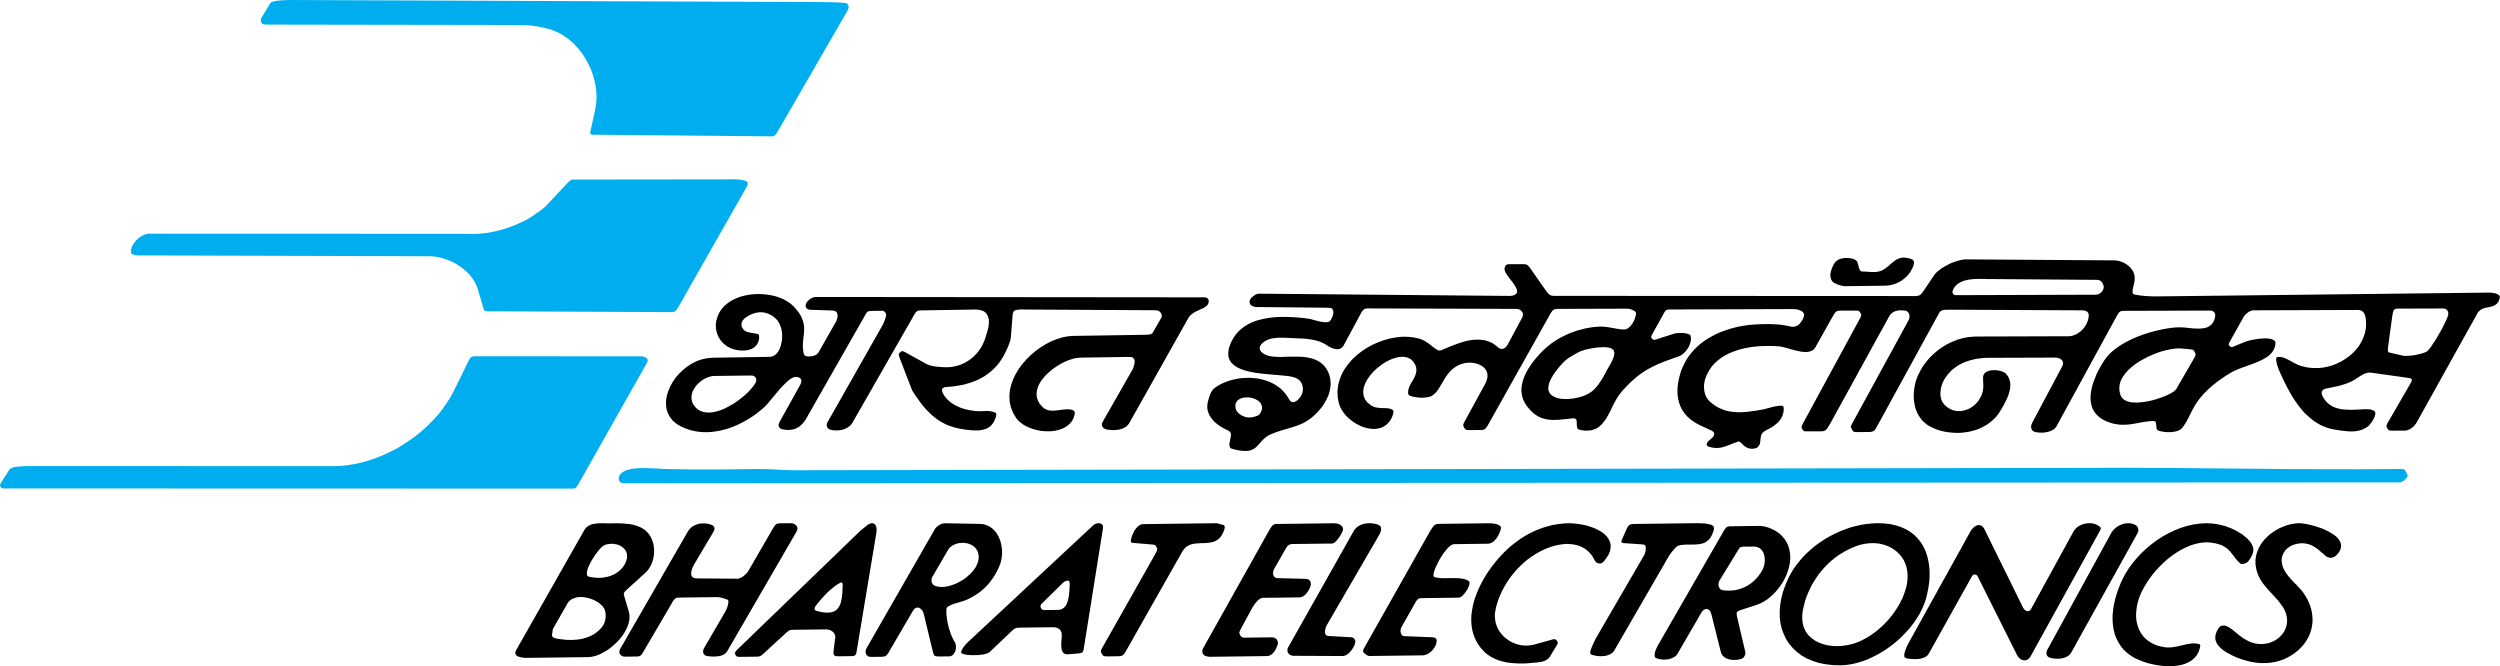 <svg xmlns="http://www.w3.org/2000/svg" xmlns:v="https://vecta.io/nano" viewBox="0 0 300 79.953" width="1500" height="399.76"><path d="M275.159 62.855l-.437.093-.437.131-.426.169-.399.18-.399.229-.371.243-.36.268-.322.306-.311.317-.27.341-.232.366-.197.38-.158.401-.109.404-.071.426-.005.44.044.451.093.451.156.475.104.235.115.227.128.224.142.224.15.21.156.199.164.199.177.197.167.199.177.199.177.186.177.197.177.186.18.199.177.199.164.197.156.213.15.21.156.21.128.227.153.311.115.311.068.311.041.3.003.303-.033.287-.06.276-.096.279-.123.265-.147.24-.172.227-.21.216-.21.191-.248.177-.262.156-.276.128-.298.104-.3.079-.325.041-.328.03-.325-.022-.314-.033-.289-.074-.289-.085-.265-.109-.251-.134-.24-.134-.24-.147-.216-.161-.216-.161-.202-.161-.202-.161-.191-.158-.175-.15-.191-.134-.164-.123-.177-.098-.164-.087-.164-.06-.164-.035-.339.016-.259.167-.175.254-.134.251-.096.24-.06.224-.025.216.003.213.041.199.066.199.09.186.115.175.139.161.153.161.177.161.188.147.205.137.213.137.229.123.227.12.238.123.24.112.366.158.377.131.377.123.38.106.39.096.374.071.39.057.39.035.374.005.39-.003.374-.03.388-.055.377-.068.363-.106.374-.115.36-.142.35-.18.35-.194.336-.216.333-.257.35-.303.309-.319.284-.328.235-.355.208-.352.183-.366.134-.38.109-.377.071-.388.044-.39.008-.401-.03-.388-.055-.401-.093-.388-.117-.399-.156-.388-.18-.385-.216-.374-.243-.374-.281-.36-.139-.147-.139-.161-.153-.161-.153-.161-.167-.161-.164-.175-.164-.172-.153-.175-.167-.186-.153-.172-.139-.188-.139-.197-.115-.188-.117-.199-.09-.21-.076-.202-.055-.224-.038-.213-.016-.224.008-.227.038-.213.06-.202.085-.202.098-.175.123-.167.123-.15.15-.139.161-.117.172-.115.188-.101.186-.079.202-.066.199-.052.213-.041.199-.025.213-.016.213.011.202.022.199.035.202.046.328.123.303.158.303.197.279.21.265.235.268.221.265.235.115.101.126.06.115.049.126.035.112.011h.126l.112-.027.112-.038.112-.041.101-.063.098-.076.101-.09.085-.087.087-.101.074-.101.074-.115.06-.126.063-.115.085-.289-.005-.276-.052-.273-.128-.251-.18-.248-.227-.235-.279-.221-.317-.197-.341-.197-.352-.172-.377-.172-.39-.131-.404-.134-.39-.109-.377-.096-.352-.071-.339-.057-.314-.033-.276-.011-.227.016-.437.055zm-18.132 8.097l.27-.492.306-.516.344-.508.371-.505.421-.494.434-.47.47-.467.497-.434.522-.396.532-.369.549-.333.573-.284.573-.243.573-.172.59-.131.587-.057.59.019.59.093.579.156.303.12.251.147.229.147.188.161.177.175.153.172.139.186.153.199.153.199.156.21.175.199.205.21.216.186.213.035.325-.093.199-.101.186-.177.172-.24.161-.254.123-.265.082-.265.049-.213-.003-.175-.027-.188-.052-.175-.076-.161-.09-.175-.104-.161-.126-.164-.139-.147-.153-.15-.153-.134-.177-.137-.164-.137-.177-.123-.188-.109-.177-.112-.177-.109-.177-.087-.164-.085-.15-.074-.153-.074-.743-.279-.754-.191-.765-.117-.767-.041-.776.049-.776.109-.765.172-.748.235-.748.298-.724.347-.71.396-.683.437-.647.483-.62.522-.584.546-.543.584-.508.606-.453.62-.407.644-.344.655-.208.442-.183.453-.18.467-.158.492-.145.489-.12.505-.093.502-.068.502-.044.5-.008.502.033.502.055.489.106.486.131.461.194.451.232.434.268.412.33.396.38.36.445.33.328.21.366.197.415.169.442.172.464.156.502.12.505.106.527.082.513.055.527.019.502-.019.5-.044.475-.093.451-.131.41-.18.388-.229.322-.281.284-.328.221-.393.156-.453.049-.262-.003-.15-.101-.087-.188-.046-.213-.035-.216-.011-.213.003-.224.027-.224.027-.227.041-.224.052-.227.055-.224.052-.227.052-.238.055-.224.041-.224.038-.227.03-.227.014-.224.003-.227-.008-.489-.082-.453-.106-.415-.158-.38-.186-.341-.208-.303-.235-.279-.273-.229-.298-.205-.311-.167-.336-.131-.363-.104-.36-.068-.388-.03-.401.008-.412.033-.415.057-.415.096-.426.12-.429.158-.429.218-.505zm-13.293 2.125l-.123.164-.15.09-.15.016-.164-.049-.153-.087-.126-.137-.101-.161-4.629-9.396-.079-.137-.076-.112-.087-.098-.101-.063-.101-.049-.101-.035-.101-.011h-.101l-.098.027-.112.027-.101.049-.098.066-.101.063-.085.09-.087.087-.087.101-.074.104-.074.112-7.373 13.293-.232.453-.218.505-.134.475-.008.227.027.15.087.087.177.074.262.046.15.011.153.022.175.011.175-.003.177.011.186-.014.188-.016.188-.027.175-.052.175-.052.161-.066.15-.076.126-.101.123-.128.087-.126 5.199-9.317.137-.15.188-.041.188.049.139.147 4.705 9.407.063.112.076.115.076.098.076.098.09.074.101.063.087.06.101.038.101.035.101.011h.098l.101-.014.098-.027.101-.038.101-.066.085-.074.087-.09.087-.115.074-.126 8.255-14.945.098-.188.035-.15-.038-.112-.128-.126-.216-.134-.137-.074-.139-.063-.153-.046-.164-.035-.161-.025-.164-.011-.164.003-.161.016-.177.025-.161.027-.161.052-.15.052-.164.066-.137.076-.15.09-.123.09-.123.115-.101.101-.098.126-.087.126-5.112 9.328zm1.977 4.836l-.087.175-.046.177-.011.164.025.137.079.137.101.112.153.085.188.06.137.025.139.025.137.022.153.011.15-.003.161.011.15-.014.164-.014.15-.027.15-.027.15-.052.137-.052.137-.063.126-.076.112-.09.112-.09.085-.115.087-.126 7.96-14.325.098-.254-.016-.248-.09-.251-.164-.172-.153-.087-.15-.074-.164-.046-.164-.035-.175-.025-.164.003-.175.003-.177.027-.175.038-.161.052-.175.066-.164.066-.147.09-.15.087-.137.115-.137.104-.123.126-.112.128-.098.126-.087.139-7.638 13.959zm-58.82-.603l.049-.202-.104-.224-.191-.161-.213-.022-2.31.642-.388.079-.377.044-.374.005-.363-.035-.366-.071-.352-.106-.341-.134-.328-.158-.303-.199-.292-.221-.265-.235-.229-.273-.216-.287-.18-.311-.142-.322-.117-.35-.066-.363-.041-.363.005-.388.06-.39.104-.502.145-.492.172-.492.205-.478.221-.481.246-.453.27-.453.295-.442.319-.431.336-.404.358-.407.371-.369.382-.355.41-.344.423-.306.437-.292.448-.27.461-.243.461-.208.472-.18.314-.104.311-.079.325-.079.311-.055.314-.041.314-.03.311-.003.303.022.3.033.289.06.289.071.276.098.279.134.251.147.24.172.229.21.216.224.205.259.177.3.167.311.177.21.279.098.3-.016.238-.167.369-.47.27-.442.169-.426.071-.39-.003-.377-.093-.35-.156-.311-.216-.298-.265-.273-.33-.248-.366-.221-.39-.194-.429-.169-.442-.147-.451-.12-.464-.082-.453-.068-.451-.044-.429-.022-.401.005-.576.057-.576.071-.563.106-.535.145-.538.156-.524.194-.511.208-.5.246-.486.268-.472.281-.461.319-.445.333-.434.341-.423.371-.396.393-.396.404-.371.418-.371.445-.344.442-.333.467-.284.418-.27.442-.257.467-.246.467-.232.492-.194.492-.194.505-.158.513-.12.516-.093.527-.068.516-.019.513.019.513.057.516.104.486.158.5.205.475.257.459.319.448.382.423.227.221.243.186.265.186.265.158.279.134.276.123.289.109.303.085.3.071.314.071.314.046.314.033.314.022.314.022.325.008.314-.003.314-.003.311-.019.3-.027.303-.03.199-.014.213-.016.227-.027.238-.041.238-.038.224-.068.21-.09.188-.115.161-.126.137-.177.92-1.516zm9.484-14.437l-.314.003-.238.027-.175.041-.137.063-.112.104-.087.137-.096.191-.502 1.122-.109.265-.035.175.038.101.139.06.227.022 2.032.139.303.046.139.109.052.265-.033.412-.131.404-5.846 10.063-.292.606-.268.628-.109.366.014.213.167.137.352.096.137.025.153.022.137.025.15-.003.164.011.15-.003.15-.014.15-.014.15-.027.139-.027.147-.052.139-.052.123-.066.126-.076.112-.087.112-.104.085-.112.087-.139 6.518-11.275.358-.494.396-.456.248-.216.3-.104.262-.041.262-.016.251-.016.251-.003.248-.003.24-.003.238-.003.238-.016.227-.014.21-.027.213-.055.202-.052.186-.09.186-.115.175-.139.161-.167.147-.202.137-.24.12-.276.109-.328.035-.251-.052-.199-.139-.126-.279-.109-.579-.117-.639-.03-.603-.005-7.018.087zm-23.67-.014l-.164.016-.15.014-.123.052-.112.063-.126.115-.112.153-.134.202-.161.251-.183.317-7.744 13.722-.096.202-.038.15.027.126.115.137.202.161.177.109.188.074 6.42-.079.15-.003.15-.038.147-.052.15-.063.15-.079.137-.101.126-.101.123-.115.123-.128.098-.139.101-.139.071-.137.074-.139.049-.153.035-.137.022-.303-.066-.186-.177-.112-.289-.046-3.397-.134-.177-.06-.126-.147-.079-.213-.027-.213.022-.213.06-.177 1.597-2.815.183-.328.161-.202.15-.128.161-.052.213-.014 4.413-.055.175-.038.186-.104.175-.153.172-.191.161-.213.147-.229.123-.213.085-.202.06-.164.049-.238-.016-.15-.126-.126-.227-.123-.24-.085-.251-.046-.289-.046-.3-.022-.325-.008-.328.003-.339.005-.339.003-.311.005-.314-.008-.303-.035-.262-.035-.24-.057-.112-.101-.016-.186.06-.303.035-.139.06-.15.06-.175.087-.191.098-.202.109-.213.109-.227.123-.227.137-.229.147-.227.134-.216.161-.213.147-.191.161-.188.147-.167.161-.139.15-.115.15-.09.15-.052.137-.014 4.011-.049.175-.027.15-.041.164-.076.134-.087.139-.115.123-.128.123-.139.098-.15.098-.153.085-.164.074-.164.074-.153.049-.161.046-.139.049-.24-.066-.147-.188-.15-.352-.134-.415-.068-.39-.022-6.016.074zm-18.11 14.792l-.085.177-.025.175.014.161.052.15.079.126.126.112.139.074.164.06.188.011 5.816.027.188-.014.175-.052.175-.09.161-.104.15-.126.134-.153.126-.153.109-.164.112-.164.085-.164.074-.164.096-.341-.041-.238-.177-.235-.188-.085-2.81-.156-.188-.033-.139-.101-.076-.137-.041-.161.011-.188.035-.188.046-.188.074-.177.074-.15 6.311-10.871.087-.191.071-.199.035-.216-.016-.213-.076-.161-.164-.137-.15-.06-.153-.049-.164-.046-.164-.025-.161-.022-.177-.025-.175.003-.175.003-.177.014-.161.027-.175.041-.164.052-.161.052-.15.076-.15.076-.137.09-.123.115-.112.115-.112.126-.085.139-7.854 13.938zm-1.349-14.781l-.161.014-.139.027-.123.052-.112.087-.126.142-.134.202-.161.265-.183.328-7.682 13.708-.085.164-.049.153-.011.137.003.126.027.115.063.098.063.085.101.076.101.06.128.049.137.022.15.025.164.011 6.819-.085.202-.027.175-.063.161-.104.147-.126.137-.153.123-.164.098-.177.098-.188.074-.177.06-.164.035-.175-.003-.177-.052-.147-.076-.139-.115-.123-.139-.074-.164-.06-.188-.011-3.209.038-.262-.019-.164-.074-.128-.164-.038-.074-.09-.186.035-.216.158-.339 1.226-2.261.098-.188.134-.216.161-.238.186-.243.186-.213.21-.177.21-.128.227-.041 4.413-.055.199-.027.199-.09.175-.128.172-.15.15-.191.134-.188.112-.205.098-.188.06-.188.046-.188-.014-.199-.052-.188-.117-.15-.175-.098-.213-.046-3.413-.085-.188-.022-.137-.074-.101-.087-.076-.123-.041-.139-.014-.15.011-.147.035-.167.06-.15.074-.139 1.289-2.247.147-.251.137-.177.137-.115.161-.066.199-.038.265-.005 4.626-.055.186-.079.21-.177.224-.265.221-.292.186-.303.134-.265.074-.188.022-.188-.038-.164-.079-.147-.126-.112-.139-.098-.177-.074-.175-.049-.188-.022-.177-.011-6.819.085zm-16.046.025l-.175.014-.175.066-.161.09-.15.115-.137.139-.123.153-.123.175-.098.177-.085.177-.087.175-.06.164-.049.153-.071.287-.011.188.041.101.101.06.188.025 2.321.197.262.06.167.224.025.038.068.21-.049.24-.208.401-6.357 11.237-.134.265-.011.188.076.186.066.112.126.164.153.071.251.025 1.404-.019.199-.014.164-.027.137-.052.126-.101.123-.139.123-.191.158-.279 6.663-11.764.199-.279.21-.229.235-.167.251-.128.262-.076.287-.066.287-.03.289-.016.3-.016.3-.003.3-.016.289-.03.287-.052.276-.066.262-.117.235-.153.238-.205.197-.265.183-.328.158-.39.046-.289-.038-.186-.139-.087-.366-.085-.202-.071-.199-.049-8.826.109zM74.412 77.891l-.074.191-.022.161.041.164.063.126.115.109.139.087.164.06.175.011 1.404-.019.213-.014.161-.052.15-.101.147-.205.172-.289 3.329-5.683.158-.279.15-.202.123-.126.137-.076.15-.027.202-.016 4.65-.057.415.071.401.12.314.109.115.137.003.251-.096.426-.169.429-.208.38-2.444 4.192-.085.202-.038.202.03.199.09.161.15.123.202.074.15.011.15.025.177.008.175.011.188.011.188-.016.186-.014.177-.014.186-.041.175-.052.164-.066.147-.076.139-.101.109-.115.101-.126 8.323-14.358.074-.177.035-.15-.003-.15-.038-.137-.076-.126-.101-.098-.128-.087-.137-.06-.164-.035-.164-.011-1.204.016-.224.003-.164.038-.137.066-.137.126-.123.177-.161.254-2.933 5.074-.161.216-.248.243-.284.227-.3.156-.262.066-5.016-.038-.287-.06-.216-.172-.079-.238.022-.352.12-.426.197-.404 2.357-3.965.109-.289-.027-.251-.167-.186-.314-.134-.15-.049-.15-.025-.153-.022-.161-.025-.15.003-.153-.011-.15.014-.15.016-.15.027-.15.038-.137.052-.15.052-.123.066-.139.063-.123.09-.112.087-.112.104-.098.112-.098.128-.087.139-8.127 14.101zm41.655-.756l-.262.279-.232.317-.186.328-.06.227.104.137.3.096.15.035.188.035.213.011.24.022.251-.003.262-.003.262-.005.276-.027.251-.027.251-.041.213-.055.199-.063.161-.079.123-.087 2.703-2.567.21-.177.199-.104.251-.052.374-.016 3.812-.046.238.008.227.046.202.085.164.112.139.175.09.21.027.101.003.126v.137l.003.153-.011.175-.025.161-.008.188-.011.177-.011.175.003.188.014.164.016.175.027.15.052.137.063.126.076.098.101.087.126.06.164.025.177.011 1.202-.104.238-.027.175-.041.112-.076.087-.126.046-.177.046-.251 2.283-14.306.011-.188-.027-.15-.076-.126-.101-.085-.126-.049-.139-.025-.15.003-.15.027-.15.052-.137.076-.137.104-15.109 14.088zm8.976-3.998l-.153-.197-.041-.251.112-.202 2.466-2.425.134-.128.15-.115.161-.087.15-.052.139-.016.112.063.076.123.016.227-.008.3-.022.339-.022.352-.044.363-.06.363-.082.341-.109.3-.137.265-.21.229-.273.18-.298.076-1.843.025-.216-.074zM88.33 78.093l-.134.213.038.251.156.21.238.06 2.231-.027.262-.027.224-.104.3-.254 2.764-2.542.248-.191.224-.09.352-.016 4.011-.049.401.096.355.235.164.259.079.289-.205 1.606-.011.188-.011.15.014.126.027.101.063.06.076.063.112.035.15.011.202.011.227-.003 1.202-.016.24-.003.175-.038.123-.076.087-.128.06-.199.046-.279 2.348-14.107.022-.15-.003-.175v-.164l-.027-.164-.052-.147-.066-.126-.101-.098-.126-.074-.153-.025-.199.027-.21.09-.188.128-.41.33-.396.319L88.33 78.093zm9.538-5.371l.085-.101.199-.254.21-.251.208-.254.238-.254.235-.254.246-.254.262-.24.259-.218.262-.216.259-.191.262-.167.273-.153.126-.027.101.112.027.175-.008.314-.022.314-.008.3-.033.289-.022.276-.049.265-.046.251-.071.238-.085.216-.112.188-.123.177-.137.153-.175.126-.186.104-.224.076-.265.041-.276.016-.325-.019-.352-.046-.388-.085-.289-.085-.153-.098-.027-.137.06-.227.063-.101zm126.744-9.904l-.65.06-.639.106-.65.147-.636.169-.625.221-.623.246-.598.27-.598.309-.587.333-.557.371-.535.382-.522.421-.483.442-.472.459-.431.494-.407.505-.371.519-.33.557-.295.554-.352.819-.292.806-.202.792-.128.781-.068.751.011.74.082.702.158.674.235.636.284.612.369.56.434.508.494.47.557.421.617.355.694.292.743.243.816.164.866.104.928.027.639-.035.653-.096.65-.145.647-.197.65-.232.636-.298.636-.319.623-.371.595-.396.584-.434.56-.459.519-.494.508-.522.47-.53.434-.56.38-.568.358-.593.292-.593.257-.606.194-.603.167-.691.128-.691.093-.68.03-.677-.008-.639-.06-.639-.106-.601-.156-.587-.197-.549-.257-.522-.306-.486-.369-.448-.407-.407-.47-.358-.516-.309-.582-.257-.628-.205-.691-.156-.743-.079-.803-.027-.639.033zm-1.245 2.523l.486-.093.475-.057.478-.016.464.03.451.071.442.12.401.145.39.197.366.232.33.259.303.298.268.336.232.36.18.399.142.426.093.461.044.489-.005.513-.068.541-.096.426-.12.429-.158.44-.169.429-.208.418-.235.429-.243.404-.273.404-.281.393-.311.38-.319.369-.336.341-.358.341-.36.319-.371.292-.388.281-.385.254-.399.232-.399.205-.399.18-.475.18-.497.145-.502.093-.5.071-.502.03-.5-.005-.489-.057-.467-.082-.453-.134-.426-.169-.404-.208-.355-.246-.33-.287-.279-.322-.229-.371-.18-.412-.12-.451-.055-.5.005-.541.079-.576.12-.516.131-.516.169-.502.197-.492.218-.481.232-.467.27-.453.284-.442.309-.429.319-.407.347-.393.371-.38.385-.355.396-.33.423-.319.448-.281.448-.27.472-.243.486-.218.5-.194.489-.145zm-24.402 12.07l-.183.366-.172.429-.055.401.027.227.112.123.279.098.139.035.137.022.139.025.15.011.15.011.15-.014.15-.003.15-.027.15-.027.137-.038.15-.041.126-.063.137-.066.126-.076.112-.087.098-.101.098-.115.074-.128 2.799-4.822.098-.15.101-.115.098-.09.112-.063.112-.041.112-.014.101.014.115.046.087.063.09.087.076.112.063.137.052.161 1.161 4.626.142.287.24.246.279.161.276.096.303.06.325.022.328-.016.3-.041.287-.093.199-.115.147-.202.096-.251v-.213l-.98-4.175-.055-.276-.014-.188.035-.15.087-.101.147-.09.227-.079 1.873-.612.448-.169.437-.229.423-.268.41-.333.385-.355.358-.393.333-.429.309-.445.268-.478.235-.492.18-.492.145-.516.096-.502.044-.502-.019-.5-.082-.489-.131-.475-.205-.448-.281-.437-.344-.396-.139-.126-.153-.123-.164-.123-.177-.112-.177-.109-.175-.098-.191-.085-.199-.085-.188-.074-.202-.06-.202-.049-.202-.046-.199-.022-.188-.025-.202.003-3.209.041-.287.003-.213.052-.15.076-.137.153-.147.24-7.905 13.736zm11.477-11.824l.213.011.188.046.177.063.153.085.126.112.126.123.09.137.09.15.063.161.041.175.041.188.014.188.014.188-.008.188-.025.188-.033.186-.038.177-.06.164-.06.164-.074.139-.158.265-.161.24-.186.24-.183.216-.199.202-.21.205-.213.177-.224.153-.235.153-.238.128-.248.115-.262.104-.262.09-.262.066-.276.055-.287.03-.289.014-.287.005-.303-.022-.3-.035-.188-.071-.139-.123-.09-.175-.052-.188-.005-.213.038-.202.085-.188 2.286-3.738.147-.202.175-.09.287-.03 1.204-.014zM103.986 77.782l-.063.15-.046.164-.011.164.027.15.063.137.09.112.115.085.15.063.188.022 1.204-.014.251-.016.186-.027.15-.066.137-.115.123-.164.147-.24 2.837-4.861.098-.15.098-.115.112-.076.112-.052.115-.027.112.011.112.025.115.06.087.076.101.085.076.112.079.126.063.137.041.15 1.081 4.487.066.238.066.161.09.115.137.06.177.022.251.011 1.202-.016.15-.027.126-.049.126-.079.098-.101.085-.126.074-.139.063-.139.035-.161.022-.164.011-.15-.003-.164-.027-.137-.038-.139-.052-.112-.115-.172-.09-.188-.101-.188-.09-.199-.079-.21-.076-.213-.079-.224-.066-.213-.066-.224-.052-.227-.055-.224-.038-.227-.041-.224-.027-.227-.03-.224-.014-.213-.014-.213-.003-.199.022-.254.085-.15.199-.139.472-.218.513-.158.5-.145.5-.169.287-.128.273-.128.276-.153.259-.153.262-.167.248-.167.235-.177.224-.205.224-.191.21-.216.21-.216.186-.227.186-.24.183-.24.161-.254.161-.251.147-.265.145-.279.123-.279.123-.289.109-.3.071-.303.057-.328.035-.311.008-.341-.016-.325-.044-.325-.066-.325-.079-.314-.115-.311-.131-.287-.153-.273-.177-.248-.216-.235-.218-.199-.251-.172-.279-.147-.3-.109-.317-.071-.35-.022-4.214-.074-.287.055-.325.156-.298.216-.199.216-8.236 14.355zm9.749-11.742l.12-.188.15-.167.175-.139.186-.115.199-.104.213-.076.224-.066.224-.027.227-.016.238-.003.227.035.227.046.213.074.202.085.191.123.175.137.153.147.128.188.104.197.076.227.055.339-.008.325-.057.325-.123.328-.158.33-.21.303-.235.303-.284.279-.298.268-.322.254-.35.229-.36.194-.374.18-.374.142-.374.117-.363.079-.363.044-.339-.008-.328-.035-.3-.082-.188-.112-.142-.15-.09-.186-.027-.199.011-.213.085-.202 1.868-3.209zm-38.877 5.292l.011-.177.109-.164.199-.202 2.234-2.021.221-.216.197-.254.161-.251.147-.279.123-.289.096-.303.071-.314.046-.314.022-.314-.005-.314-.027-.311-.055-.314-.09-.3-.104-.287-.128-.273-.167-.262-.18-.235-.216-.224-.24-.186-.265-.172-.202-.098-.213-.085-.202-.085-.227-.06-.213-.06-.227-.046-.227-.035-.24-.022-.224-.022-.24-.025-.224-.008-.238-.011-.227-.008-.238.003-.227.003-.213.003-.227.003-.15.003h-.15l-.161-.011-.164.003-.177-.011-.175.003-.175.003-.175.003-.175.014-.177.014-.175.027-.161.027-.164.041-.161.052-.15.076-.137.076-.126.09-.123.101-.098.128-.101.139-8.159 14.366-.134.3v.213l.142.213.188.109.404.109.401.057 7.621-.093.339-.03.35-.066.363-.117.36-.142.374-.194.36-.205.36-.243.35-.279.333-.295.322-.303.298-.341.27-.344.235-.352.208-.366.172-.38.134-.377.082-.377.033-.363-.016-.377-.079-.35-.535-1.8-.055-.224zm-6.78 1.109l.134-.202.175-.177.186-.139.224-.104.227-.09.248-.052.262-.03.265-.003.276.022.265.046.276.06.265.085.262.096.254.112.227.134.227.137.191.161.177.158.153.175.115.175.076.161.052.188.041.186.027.202.003.199-.022.202-.025.199-.046.202-.06.188-.087.177-.085.164-.098.139-.197.24-.224.216-.224.191-.235.177-.262.153-.248.128-.276.117-.273.09-.289.093-.287.066-.287.041-.3.041-.3.016-.303.016-.311-.008-.3-.008-.303-.035-.314-.033-.3-.046-.303-.046-.289-.098-.188-.172-.003-.202.068-.464.011-.112.025-.101 1.731-3.031zm4.79-7.13l.238-.038.224-.016.227-.003.213.035.213.035.202.06.202.085.177.098.15.112.153.134.128.15.101.15.076.175.055.186.027.199-.011.216-.035.224-.071.24-.109.24-.123.227-.137.202-.161.191-.161.164-.172.164-.186.142-.199.126-.213.117-.213.09-.21.09-.238.076-.224.055-.238.041-.238.041-.24.014-.238.003-.238.003-.238-.022-.24-.033-.238-.035-.227-.06-.139-.06-.076-.112-.014-.164.008-.251.025-.126.049-.15.046-.164.074-.177.085-.188.098-.188.109-.216.123-.202.123-.202.137-.213.137-.205.134-.188.147-.191.137-.175.15-.167.134-.139.137-.126.126-.09.123-.076.112-.052.227-.055zM105.9 37.279l.188.074.205.235.055.238-.096.377-.156.404-.169.38-6.638 11.701-.085.202.005.186.052.175.101.15.153.109.177.06.137.035.153.025.15.008.15.011.15-.003.15-.003.15-.014.15-.014.137-.041.15-.027.139-.052.137-.055.137-.063.126-.076.123-.079.123-.087.101-.104.098-.101.096-.128.074-.126 7.31-12.777.172-.292.147-.188.147-.104.175-.052.227-.016 6.617-.104.415.044.404.106.213.12.18.175.101.137.076.134.066.15.041.15.041.164.014.161.003.164-.008.164-.011.161-.022.177-.035.164-.035.175-.046.164-.049.164-.046.164-.049.164-.046.15-.046.153-.049.137-.109.328-.145.306-.145.303-.172.289-.183.268-.197.251-.221.243-.235.229-.238.205-.259.191-.273.18-.273.156-.298.142-.3.117-.311.093-.311.079-.325.057-.339.041-.339.005-.339-.005-.39-.033-.44-.03-.426-.068-.415-.096-.366-.156-2.605-1.439-.227-.098-.15.003-.161.128-.038.014-.112.126-.035.153.055.238.131.36 1.412 3.665.347.546.576.816.412.546.24.273.232.246.24.235.229.221.229.21.24.186.229.183.24.161.24.158.254.134.251.134.254.123.276.096.279.096.289.096.303.071.3.068.328.06.352.057.352.044.224.022.227.022.227.008.213.008.213-.003.199-.003.202-.016.199-.041.188-.041.175-.052.175-.066.161-.076.161-.104.147-.115.137-.142.123-.15.123-.177.098-.202.096-.216.085-.251.046-.24-.027-.161-.142-.098-.276-.096-.478-.082-.513.008-.513.022-.502-.016-.238-.035-.24-.033-.227-.035-.238-.046-.24-.057-.227-.06-.238-.071-.229-.085-.213-.098-.216-.096-.216-.109-.202-.123-.202-.123-.177-.147-.191-.158-.164-.161-.156-.186-.153-.186-.128-.21-.115-.224-.068-.251.074-.238.186-.117.36-.055.44-.033.426-.044.437-.071.412-.068.412-.093.412-.12.399-.12.388-.156.374-.156.371-.194.36-.194.336-.232.333-.243.311-.268.309-.295.284-.306.257-.328.257-.369.232-.38.208-.404.183-.38.183-.39.156-.418.131-.415.055-.415.188-2.409.011-.15.022-.128.025-.098.035-.101.049-.076.049-.063.087-.052.087-.041.112-.025.137-.027.164-.016.188-.014.213-.005.251.011 15.846.087.191.049.177.096.139.15.104.186.027.199-.046.188-.915 1.608-.147.24-.161.139-.199.055-.325.03-8.826.137-.65.049-.65.123-.674.213-.661.259-.647.336-.634.388-.606.434-.582.497-.53.524-.494.571-.429.584-.38.634-.303.631-.227.655-.153.666-.052.677.035.666.147.674.262.647.371.634.232.284.279.246.317.235.355.208.38.169.415.156.415.12.442.093.451.055.453.019.437-.008.426-.044.426-.096.385-.117.374-.169.322-.205.298-.243.246-.292.197-.341.142-.39.046-.289-.041-.188-.15-.137-.254-.082-.164-.022-.161-.011-.177-.011-.175.016-.175.016-.188.014-.175.027-.188.03-.186.014-.177.027-.186.016-.177.003-.175.003-.175-.008-.177-.022-.164-.049-.164-.06-.15-.074-.153-.098-.139-.123-.33-.369-.221-.388-.131-.399-.044-.388.044-.401.106-.404.169-.39.232-.393.284-.366.319-.369.371-.333.382-.33.423-.295.421-.27.434-.232.448-.21.426-.156.423-.131.399-.071.377-.03 5.816-.09.325.019.177.074.156.197.052.202-.033.339-.096.363-.131.317-3.588 6.286-.085.216-.008.199.066.175.126.137.167.109.202.074.137.022.139.011.139.022.15.011.15.011.15-.003.161-.003.15-.014.164-.016.15-.027.15-.041.15-.041.137-.052.137-.052.137-.076.126-.076.112-.09.098-.101.096-.115.087-.128 7.062-12.559.098-.153.112-.153.123-.126.137-.104.134-.101.15-.104.15-.076.161-.079.15-.076.147-.066.15-.066.15-.066.137-.063.137-.079.112-.076.112-.076.098-.09.085-.087.063-.115.049-.115.033-.276-.079-.199-.164-.147-.24-.046-46.742-.044-.336.079-.336.208-.259.229-.098.139-.085.15-.035.153.003.15.027.137.076.112.115.085.15.074.202.022 2.608.085.177.022.137.035.115.063.09.085.063.098.041.115.027.123v.126l-.022.139-.025.137-.046.139-.046.139-.049.126-.074.115-2.051 3.605-.183.191-.251.142-.287.079-.287.03-.251.005-.289-.06-.139-.109-.079-.248-.055-.314-.03-.3-.005-.3.008-.276.022-.265.022-.262.033-.265.033-.251.022-.251.008-.251.008-.248-.016-.251-.041-.265-.068-.262-.09-.273-.117-.287-.169-.298-.205-.311-.257-.322-.306-.344-.369-.333-.418-.284-.467-.254-.505-.208-.543-.167-.552-.117-.579-.076-.59-.041-.601.008-.59.06-.573.098-.563.145-.524.197-.508.246-.448.284-.423.344-.355.382-.295.431-.218.492-.156.53-.033.238-.022.227.003.224.016.227.03.227.055.21.066.202.076.21.093.188.101.186.128.186.128.161.153.161.153.147.177.134.177.137.205.109.199.098.216.082.227.074.188.046.188.033.202.035.199.022.202-.003.199-.003.202-.003.199-.03.186-.052.177-.052.175-.066.161-.09.147-.104.137-.115.123-.139.098-.153.085-.177.071-.202.049-.213.008-.238-.03-.265-.188-.096-.628-.104-.617-.128-.191-.096-.177-.137-.139-.186-.104-.175-.041-.175-.016-.175.025-.15.074-.164.085-.153.123-.139.137-.128.172-.115.175-.115.186-.104.199-.09.199-.079.199-.066.199-.055.202-.027.175-.027.175-.003.15-.003.24.033.238.06.216.071.202.085.202.098.175.109.167.123.153.137.153.147.128.161.115.175.104.172.076.199.079.199.066.199.041.213.041.227.016.224.003.238-.008.238-.011.139-.008.139-.025.137-.035.153-.022.15-.049.139-.046.15-.049.15-.06.139-.06.139-.074.139-.085.115-.085.115-.112.115-.101.087-.123.079-.126.063-.137.052-.147.03-.164.014-6.819.106-.653.06-.636.137-.612.21-.571.284-.546.347-.508.41-.47.445-.421.483-.355.508-.303.543-.232.543-.177.554-.093.565-.016.541.071.538.158.497.259.472.344.434.459.382.568.328.505.218.516.169.516.128.53.093.527.041.527.005.538-.035.524-.071.524-.096.527-.134.524-.158.511-.197.497-.208.486-.246.483-.259.461-.27.459-.306.434-.309.407-.333.396-.344.137-.128.161-.164.172-.191.172-.216.197-.229.197-.243.21-.24.21-.254.221-.254.208-.254.221-.254.224-.229.221-.216.21-.205.21-.18.199-.153.197-.115.188-.09.186-.041.164-.016.202.035.15.071.128.087.076.112.038.137-.011.15-.046.177-.085.188-2.463 4.427-.131.328.014.238.169.224.238.109.202.035.188.022.188.022.175.011.175-.016.164-.016.164-.027.161-.041.15-.038.15-.066.137-.076.137-.079.137-.09.123-.115.123-.115.112-.126.123-.139.112-.153.109-.153.098-.177 7.114-12.485.134-.202.137-.117.199-.038.314-.019 1.215-.019zm-15.743 7.78l.202.022.161.074.128.112.076.15.027.161-.022.188-.074.191-.172.262-.221.292-.259.303-.298.306-.336.306-.36.303-.382.295-.399.292-.423.257-.437.243-.434.218-.437.18-.437.145-.426.093-.426.055-.401-.008-.388-.057-.355-.12-.339-.197-.292-.273-.177-.235-.142-.238-.09-.251-.041-.248-.016-.251.035-.251.06-.251.096-.251.134-.227.15-.229.172-.227.199-.191.21-.191.224-.177.235-.142.248-.128.251-.101.248-.079.262-.055.251-.014 4.413-.055zm145.857-13.943l-.186.014-.202.014-.199.038-.213.038-.224.066-.227.063-.238.079-.224.087-.238.09-.224.117-.224.115-.21.115-.213.128-.21.126-.186.142-.175.142-.175.139-.147.142-.126.153-.109.153-1.221 1.81-.158.216-.137.167-.126.115-.137.076-.175.038-.199.027h-.262l-42.924-.022-.262.003-.213-.025-.164-.038-.153-.09-.126-.115-.139-.164-.167-.216-1.912-2.728-.191-.229-.167-.139-.227-.049-.339-.014-1.603.005-.202.027-.147.09-.098.139-.049.153-.022.177.027.18.063.177.257.407.292.393.295.38.279.393.232.421.052.188.014.153-.022.142-.074.115-.101.087-.112.066-.15.063-.15.027-.161.025-.175.003-30.09-.27-.325.09-.322.218-.248.229-.098.153-.06.153-.014.128.003.126.038.115.066.101.087.09.115.063.126.063.139.038.15.038h.164l8.424.085.401.025.202.09.115.227.027.292-.106.421-.208.396-.098.139-.15.104-.287.052-.352-.025-.401-.063-.415-.101-.415-.112-.377-.101-.328-.049-.478-.063-.489-.049-.5-.035-.527-.025-.516-.025-.538.003-.527.014-.538.041-.527.066-.511.09-.502.117-.5.139-.472.18-.451.218-.421.257-.399.292-.371.333-.322.382-.295.421-.257.486-.243.636-.096.546.005.497.131.421.229.355.317.306.393.251.453.216.516.175.554.139.576.112.617.087.601.063.614.06.59.049.579.049.527.049.475.049.429.074.352.101.188.076.164.087.153.104.126.126.101.128.09.139.066.15.052.153.038.167.016.164v.177l-.022.167-.035.167-.06.164-.074.167-.087.153-.098.142-.123.139-.123.128-.15.115-.287.139-.251.003-.202-.139-.205-.306-.268-.431-.317-.38-.344-.344-.39-.303-.418-.265-.442-.216-.453-.188-.489-.139-.492-.112-.513-.063-.516-.035-.513.014-.513.027-.5.076-.5.104-.489.142-.461.167-.448.194-.412.229-.399.268-.21.205-.172.257-.147.292-.109.306-.096.319-.071.279-.049.243-.022.229.003.229.016.216.052.202.066.205.076.202.104.177.115.191.128.167.139.164.153.164.164.139.164.139.177.139.191.128.188.112.188.115.191.101.202.087.276.153.153.126.076.167.016.254-.096.511-.093.508.027.281.076.164.139.101.265.076.453.101.388.074.352.025.314.011.276-.027.238-.049.199-.079.186-.09.164-.101.147-.128.137-.139.137-.142.137-.15.137-.156.134-.167.161-.153.175-.164.186-.142.224-.153.248-.128.5-.205.511-.18.524-.167.527-.156.524-.153.524-.167.5-.194.347-.153.339-.194.347-.216.322-.243.322-.281.311-.295.284-.317.273-.333.246-.344.221-.371.197-.369.172-.382.117-.393.085-.396.057-.407-.005-.396-.041-.393-.093-.393-.142-.382-.205-.38-.281-.382-.317-.303-.355-.254-.39-.188-.401-.139-.429-.101-.44-.076-.451-.035-.464-.011-.464.003h-.464l-.464.014-.437.016h-.44l-.415-.025-.388-.035-.366-.076-.325-.112-.289-.153-.254-.202-.142-.205-.052-.251.046-.229.147-.232.224-.216.248-.177.273-.142.289-.104.298-.066.497-.066.295-.016.612.003.265.011.248.011.279.014.262.011.262.011.279.014.273.011.265.014.276.011.262.025.279.035.262.038.265.052.265.049.251.074.262.076.24.101.251.115.227.126.24.15.101.066.128.074.126.066.139.063.137.063.153.038.15.035.137.014.153.014.137-.027.126-.025.123-.066.126-.09.098-.101.098-.139 1.999-3.711.134-.254.126-.191.123-.128.123-.09.139-.052.175-.025h.227l17.649.055.177.011.15.038.15.063.115.09.101.115.076.112.052.142.003.153-.025.164-.071.167-1.756 3.274-.123.18-.147.139-.161.104-.175.049-.188-.011-.177-.049-.164-.128-.303-.251-.317-.216-.328-.164-.328-.126-.339-.09-.352-.049-.352-.025-.363.003-.363.025-.363.052-.36.079-.363.09-.35.115-.363.117-.35.128-.35.128-.336.139-.325.142-.325.128-.311.142-.287.025-.279-.15-.393-.279-.377-.306-.393-.279-.404-.24-.453-.175-.68-.15-.688-.076-.715-.008-.726.079-.726.128-.724.205-.713.257-.696.309-.661.371-.634.421-.584.461-.546.511-.47.549-.418.587-.344.612-.257.65-.177.674-.082.688.022.724.134.726.131.393.194.382.229.355.279.355.317.317.355.292.366.265.404.229.404.202.415.15.429.101.415.063.412.011.388-.052.388-.104.35-.18.311-.229.284-.306.246-.382.183-.459.071-.295-.014-.191-.142-.139-.238-.087-.377-.063-.377-.011-.388-.011-.377-.038-.366-.074-.363-.164-.47-.369-.317-.407-.169-.456-.044-.47.071-.497.18-.497.27-.497.344-.486.41-.459.459-.421.497-.385.522-.333.535-.268.538-.191.511-.117.502-.027.453.087.401.191.33.314.257.445.066.191.027.177.014.18-.011.164-.022.167-.049.164-.049.153-.071.153-.074.167-.087.153-.085.153-.087.153-.098.153-.074.153-.085.153-.06.153-.063.167-.046.164-.025.167-.008.177.027.229.126.128.289.098.227.063.265.038.287.038.303.025.3-.003.3-.025.276-.041.248-.063.213-.104.186-.139.175-.142.161-.167.137-.177.134-.205.137-.202.123-.218.134-.216.123-.218.134-.227.137-.232.147-.216.161-.216.172-.218.186-.202.21-.194.224-.177.248-.167.287-.142.3-.128.248-.063.251-.066.262-.027.265-.011.262.011.251.035.251.052.24.076.227.098.202.115.188.128.153.15.139.177.104.191.076.216.027.229.003.243-.057.265-.085.281-.147.306-2.54 4.64-.096.281.104.268.038.063.126.177.164.076.276.011 1.404-.005.24-.014.186-.052.137-.101.15-.177.172-.281 7.337-13.08.158-.279.137-.205.123-.153.126-.104.137-.049.15-.027.202-.014 8.422-.027.39.087.366.177.164.126.052.153-.046.268-.071.281-.109.292-.147.281-.161.254-.197.229-.224.191-.186.104-.199.049-.352.003-.401-.049-.44-.076-.467-.087-.464-.074-.464-.049-.426-.011-.35.027-.363.025-.363.052-.35.066-.363.066-.35.09-.352.09-.35.104-.35.128-.35.128-.336.139-.325.156-.336.167-.311.167-.325.191-.298.191-.298.205-.287.229-.284.229-.262.232-.259.243-.259.268-.259.281-.259.292-.248.306-.246.319-.235.344-.221.344-.197.344-.183.371-.147.355-.12.369-.096.382-.057.371-.022.38.03.371.068.366.115.369.183.369.216.358.177.213.18.218.188.202.191.191.202.175.227.153.229.139.251.126.265.101.276.076.276.063.279.035.276.027.276-.003h.276l.287-.014.276-.027.276-.025.287-.027.276-.027.276-.038.276-.027.262.011.153.09.066.139.025.205.005.254.016.279.052.191.076.115.139.076.213.049.451.063h.415l.377-.041.336-.104.311-.128.273-.177.248-.218.224-.243.21-.268.197-.281.183-.317.172-.319.172-.33.158-.344.172-.344.183-.33.186-.347.197-.317.221-.306.235-.295.333-.371.322-.33.309-.319.311-.281.309-.268.3-.254.309-.232.3-.216.311-.194.311-.191.309-.167.325-.167.336-.167.339-.153.36-.142.374-.153.388-.142.399-.142.426-.153.448-.153.126-.052.123-.066.112-.076.126-.09.112-.101.112-.101.109-.115.101-.128.098-.139.085-.128.087-.142.074-.153.06-.139.046-.153.049-.153.025-.139.022-.142v-.139l-.003-.139-.076-.268-.216-.126-.314-.076-.39-.049-.401.003-.374.025-.325.079-2.198.707h-.213l-.177-.126-.09-.205.06-.202 1.436-2.589.158-.281.15-.153.172-.063.265-.014 14.642-.049.325.011.377.049.352.115.265.175.167.257-.035.279-.06.142-.06.139-.063.139-.085.128-.087.126-.085.115-.101.117-.112.087-.112.09-.123.063-.137.052-.139.027-.15.014h-.15l-.164-.038-.363-.074-.352-.063-.363-.063-.366-.038-.374-.025-.366-.011-.363-.011h-.363l-.377.003-.363.014-.363.014-.552.041-.549.052-.552.079-.552.104-.549.128-.549.156-.538.177-.524.194-.511.229-.5.257-.483.27-.461.306-.448.333-.41.358-.396.396-.358.421-.333.445-.295.472-.257.511-.232.535-.098.268-.085.292-.071.281-.071.292-.06.292-.046.292-.033.295-.022.292.003.292.003.292.03.281.041.292.066.279.079.279.104.281.115.268.142.254.167.254.177.24.216.24.254.24.265.216.279.191.292.188.303.167.3.15.303.139.317.139.314.153.303.137.188.115.115.126.038.128-.011.139-.06.128-.085.139-.126.128-.137.115-.123.115-.161.142-.112.139-.074.142-.025.126.052.128.128.101.213.074.227.052.227.035.213.014.199.011.202-.014.186-.025.202-.038.175-.052.186-.052.188-.066.186-.063.188-.079.188-.076.199-.076.199-.076.199-.076.276-.09.161.038.167.153.15.15.167.153.153.126.175.101.177.076.188.049.199.027.213-.003.227-.038.186-.063.164-.117.208-.306.071-.344.035-.369.057-.355.158-.306.287-.218.147-.09.164-.087.161-.079.15-.087.161-.09.15-.104.147-.09.139-.115.134-.101.139-.115.123-.115.112-.128.109-.139.101-.142.085-.153.074-.153.06-.177.06-.18.035-.188.022-.205-.003-.24-.027-.153-.076-.076-.15-.038h-.238l-.674.104-.664.18-.661.169-.339.052-.35.066-.339.052-.339.038-.339.052-.336.027-.328.027-.325.014h-.325l-.328-.025-.325-.025-.314-.049-.314-.063-.303-.087-.303-.115-.3-.126-.303-.15-.292-.191-.276-.202-.292-.243-.101-.112-.101-.115-.09-.115-.076-.126-.076-.128-.066-.139-.052-.139-.038-.139-.041-.153-.027-.142-.014-.15-.014-.153-.003-.153-.003-.153.011-.153.025-.153.022-.139.025-.156.049-.139.035-.139.208-.511.257-.459.284-.421.333-.382.371-.344.399-.309.423-.268.448-.243.472-.205.489-.18.511-.156.513-.128.524-.101.527-.079.524-.052.527-.027.527-.016h.5l.502.011.478.035.188.025.199.038.227.049.227.063.251.063.24.076.262.076.251.06.265.066.265.06.251.052.251.025.238.025.238-.003.213-.025.199-.052.188-.076.175-.101.147-.156.123-.177 1.939-3.454.21-.358.158-.254.15-.167.137-.09.15-.038.188-.014 1.991-.005.279.035.177.216.014.038.09.191-.011.191-.134.268-6.857 12.632-.134.281-.025.177.093.202h.011l.115.177.153.076.238.011 1.603-.003.202-.003.161-.011.139-.041.123-.063.112-.076.101-.115.109-.153.123-.205.147-.243 7.103-12.914.087-.153.123-.126.126-.104.137-.101.147-.076.15-.052.164-.038.175-.041.161-.011h.177l.175.011.164.011.164.025.175.066.139.126.101.164.055.191.003.191-.025.205-.071.177-6.857 12.556-.098.254.117.268.052.101.126.177.153.076.276.011 1.202-.003h.265l.213-.014.161-.041.139-.049.123-.076.098-.117.098-.15.112-.191 7.444-13.591.087-.139.087-.101.109-.09.15-.052.188-.038.251-.027h.311l.415-.003 15.644.076.251.025.202.074.164.128.104.177.027.229-.022.191-.035.202-.049.18-.071.191-.074.177-.098.177-.098.167-.112.153-.123.153-.137.139-.137.128-.161.128-.15.101-.161.104-.175.09-.175.063-.175.066-.188.038-.186.027h-.188l-11.032.035-.451.027-.451.041-.437.076-.437.104-.44.128-.423.167-.41.18-.412.205-.385.229-.388.257-.371.268-.347.295-.336.306-.322.333-.295.344-.273.358-.259.369-.218.396-.21.393-.183.41-.109.306-.096.306-.071.317-.06.333-.046.33-.033.344.003.33.005.33.041.344.055.33.066.317.106.319.115.303.153.292.167.268.191.265.218.254.251.216.268.216.303.177.415.202.429.177.44.139.464.112.478.074.478.049.478.025.486-.003.478-.052.475-.066.475-.115.461-.128.451-.18.423-.205.41-.232.385-.279.36-.309.336-.33.295-.385.27-.407.098-.177.112-.194.123-.202.109-.205.109-.216.112-.229.109-.229.098-.229.085-.229.071-.243.06-.24.049-.243.022-.229.008-.24-.014-.229-.055-.229-.066-.229-.104-.216-.126-.202-.167-.205-.101-.076-.112-.074-.128-.063-.15-.063-.164-.052-.175-.038-.177-.025-.188-.025-.188-.011-.175.014-.186.011-.177.027-.161.052-.15.052-.137.076-.126.087-.098.104-.074.115-.049.139-.022.153.005.434.016.407.005.393-.046.407-.12.434-.123.268-.134.24-.147.243-.172.218-.199.205-.197.177-.213.153-.224.153-.238.117-.248.09-.248.076-.251.052-.262.025-.251-.011-.265-.025-.251-.063-.251-.087-.24-.128-.24-.15-.227-.191-.128-.126-.115-.139-.087-.139-.09-.153-.066-.167-.038-.153-.041-.177-.027-.164-.014-.18.011-.164.011-.177.022-.18.022-.177.049-.167.046-.177.063-.167.06-.164.074-.153.074-.153.085-.142.186-.279.197-.257.21-.229.21-.229.238-.205.248-.177.248-.18.259-.153.276-.142.273-.128.287-.101.289-.104.298-.076.3-.079.3-.063.314-.041.311-.038.314-.027.314-.014h.311l7.824-.027h.161l.153.025.15.038.139.052.112.074.115.076.076.101.063.115.027.128.003.139-.035.153-.074.167-3.594 6.756-.071.164-.049.177-.011.167.027.167.052.139.101.126.139.101.177.066.137.025.139.025.15.011.164.014h.15l.175-.003.164-.011.161-.027.164-.027.161-.038.164-.052.15-.049.137-.066.137-.076.126-.09.112-.101.085-.115.087-.128 7.272-13.307.15-.229.123-.153.137-.09.186-.038.265-.016 10.429-.033.188.063.205.188.087.205-.019.306-.074.292-.109.254-.134.218-.161.177-.175.142-.199.115-.224.09-.224.052-.251.038-.262.025-.265.003-.262-.014-.276-.011-.276-.025-.276-.025-.279-.038-.262-.022-.251-.014-.251-.011h-.238l-.426.027-.451.052-.464.066-.475.09-.5.104-.5.117-.513.142-.511.153-.513.18-.497.191-.5.208-.472.229-.475.232-.448.268-.423.268-.396.295-.374.306-.333.319-.298.333-.259.358-.232.369-.235.396-.221.407-.221.421-.18.448-.183.445-.145.445-.12.445-.082.459-.046.431-.008.434.044.418.093.41.156.38.205.355.279.33.344.306.404.265.492.227.565.191.276.06.265.052.265.035.248.025h.238.24l.238-.014.238-.014.227-.027.238-.038.224-.038.227-.041.224-.038.238-.052.238-.038.227-.038.248-.041.238-.025.251-.027.262-.014.227.014.139.063.063.177.03.306.016.254.052.164.087.115.167.076.238.063.15.038.15.025.177.011.175.027.175-.003h.188.188l.188-.014.188-.038.186-.027.164-.052.175-.063.15-.076.137-.09.123-.101.098-.115.382-.576.344-.623.306-.639.33-.612.147-.254.161-.243.172-.243.172-.229.199-.243.183-.216.21-.229.21-.205.213-.216.224-.205.221-.194.235-.202.238-.18.235-.191.248-.18.238-.164.248-.167.248-.167.248-.153.248-.156.287-.167.311-.153.311-.139.339-.128.336-.128.339-.117.336-.128.336-.115.339-.128.322-.128.311-.142.3-.139.287-.156.273-.167.238-.177.221-.205.186-.216.161-.243.123-.254.085-.295.033-.292-.041-.205-.139-.137-.265-.128-.199-.049-.24-.038-.262-.011h-.3l-.3.027-.314.027-.314.052-.311.052-.289.052-.259.076-.238.063-.188.066-1.496.617-.188.011-.164-.126-.104-.177.035-.177 1.756-3.149.147-.205.224-.205.248-.191.262-.128.248-.052 12.635-.044.164.025.15.038.126.066.115.087.09.115.076.126.066.139.038.142.038.15.027.167.014.153.016.167v.139l.003.153.003.126-.011.243-.035.243-.033.227-.049.229-.071.229-.074.218-.085.216-.098.216-.109.205-.112.202-.123.205-.134.191-.137.18-.161.177-.147.177-.161.167-.175.167-.172.153-.188.142-.186.139-.248.167-.259.167-.262.153-.262.128-.273.128-.262.101-.276.104-.287.079-.276.076-.287.052-.276.052-.287.027-.289.011-.289.003h-.3l-.289-.025-.287-.035-.303-.052-.287-.074-.303-.076-.341-.126-.339-.177-.355-.188-.339-.191-.355-.175-.339-.139-.352-.063-.238-.014-.164.027-.074.076-.035.139.014.229.082.407.142.445.183.445.191.418.18.382.194.418.205.407.205.407.232.407.229.407.243.393.257.382.268.38.279.355.292.355.306.33.33.303.341.292.355.279.366.24.39.229.415.188.418.164.451.126.467.101.289.035.287.052.303.035.287.038.276.025.289.025h.276l.276-.003.262-.025.251-.041.251-.063.248-.076.224-.104.224-.115.213-.153.197-.18.175-.216.172-.229.161-.281.134-.306.085-.319-.03-.216-.164-.164-.303-.115-.199-.038-.227-.011-.251-.011-.289.014-.287.014-.314.014-.325.014-.339.014h-.339l-.339-.011-.352-.025-.339-.035-.339-.076-.314-.087-.314-.126-.303-.167-.268-.202-.251-.227-.229-.292-.205-.33-.131-.369.022-.254.175-.218.273-.115.426-.09.412-.079.412-.09.399-.09.401-.115.399-.128.399-.156.388-.18.248-.139.262-.18.273-.177.273-.167.273-.153.289-.117.287-.063h.276l4.432.62.227.035.15.052.101.063.027.09-.025.139-.085.191-.134.243-2.679 4.629-.109.24-.011.167.079.188.025.038.126.18.202.074.377.014 1.404-.005.227-.027.224-.076.213-.104.197-.139.175-.153.161-.18.147-.191.109-.191 7.327-13.154.287-.27.347-.177.175-.052.164-.038.161-.027.175-.038.164-.038.161-.038.15-.052.15-.066.137-.076.126-.09.112-.115.098-.139.085-.164.074-.194.046-.24-.052-.153-.164-.153-.352-.139-.415-.074-.377-.011-39.505.451h-.552l-.579-.011-.576-.035-.576-.06-.565-.087-.216-.063-.112-.09-.041-.153.011-.254.117-.546.12-.524.016-.56-.038-.177-.041-.167-.063-.15-.076-.153-.09-.153-.104-.126-.101-.142-.126-.112-.128-.115-.139-.115-.139-.087-.15-.09-.164-.087-.15-.063-.167-.063-.175-.052-.164-.038-.164-.025-.175-.025-.164.003-17.651-.12zm-86.029 18.979l-.213.003-.213-.038-.202-.052-.202-.074-.175-.09-.177-.115-.164-.139-.153-.164-.128-.177-.076-.202-.041-.319.033-.268.085-.216.15-.191.199-.142.224-.115.262-.066.276-.038h.287l.289.025.289.063.262.101.254.126.216.153.177.177.115.216.076.229.005.254-.071.279-.161.306-.098.128-.15.104-.374.139-.388.09-.213.014zM262.92 41.93l.279.063.167.24.035.066.079.202-.035.191-.134.268-2.149 3.711-.112.139-.172.153-.238.153-.3.156-.322.167-.374.153-.412.153-.423.142-.44.128-.448.104-.451.09-.451.055-.44.038h-.412l-.39-.022-.352-.076-.314-.112-.265-.153-.216-.216-.153-.254-.131-.483-.03-.459.057-.456.145-.448.232-.421.295-.407.36-.396.41-.371.445-.344.497-.333.524-.295.535-.268.549-.243.549-.218.549-.18.538-.142.513-.104.475-.066.44-.027.388.014 1.103.109zm-73.241.221l.15-.052.161-.052.175-.066.199-.052.213-.038.227-.052.224-.038.238-.038.224-.038.24-.027.238-.014.224-.014.227-.014.199.014.202.011.175.025.164.038.139.049.112.052.24.202.079.292-.046.358-.12.355-.158.344-.183.344-.186.319-.183.319-.158.306-.172.306-.172.306-.172.292-.199.295-.197.292-.221.268-.235.257-.248.229-.161.115-.175.115-.186.115-.199.09-.213.104-.224.076-.238.076-.238.066-.238.052-.251.052-.248.038-.251.027-.238.025h-.251l-.238.003-.227-.014-.227-.025-.213-.035-.202-.052-.186-.063-.292-.139-.216-.15-.175-.177-.104-.205-.079-.216-.014-.229.022-.24.046-.243.085-.254.109-.257.137-.254.147-.254.158-.257.175-.229.172-.229.172-.216.172-.205.161-.177.15-.167.123-.128.336-.306.385-.281.41-.243.412-.232.399-.205.112-.049zm103.568-5.131l.227.049.202.164.104.216.016.281-.035.139-.06.18-.087.216-.109.24-.134.281-.147.292-.158.319-.172.319-.186.319-.183.317-.183.319-.186.292-.186.281-.172.254-.147.218-.147.177-.112.142-.098.09-.161.101-.199.09-.238.076-.276.076-.287.066-.3.066-.3.052-.289.025-.287.027h-.251l-.224.003-.177-.038-1.521-.352-.15-.049-.076-.115-.016-.191.033-.344.497-3.654.046-.279.046-.218.049-.164.074-.115.087-.076.112-.052.161-.027h.188l5.415-.016zm-58.599-1.6l-.175-.049-.153-.191-.027-.202.109-.292.123-.194.137-.177.161-.164.172-.131.202-.115.197-.101.213-.09.227-.066.235-.052.24-.049.238-.027.248-.027.24-.014h.248l.238-.014.251.011h.227.224l.227.011h.202l13.037.096.177.025.164.076.139.115.126.153.076.164.055.177.027.177-.035.18-.098.216-.147.191-.199.167-.224.104-.238.038-16.862.055zm-8.422-1.139l.227-.014.224-.027.213-.03.213-.052.213-.066.213-.076.199-.09.199-.104.199-.104.172-.126.175-.128.175-.153.158-.15.15-.153.137-.177.134-.177.112-.191.109-.199.098-.202.074-.202.071-.314-.041-.227-.164-.172-.289-.123-.265-.06-.24-.033-.213-.022-.199.014-.188.027-.175.052-.161.066-.164.076-.147.09-.137.101-.137.104-.137.112-.137.115-.137.128-.137.126-.15.115-.147.117-.164.115-.172.101-.188.104-.36.115-.363.055-.39.005-.374-.019-.377-.033-.377-.008-.202-.025-.126-.085-.101-.188-.106-.336-.079-.325-.115-.287-.254-.197-.227-.087-.251-.057-.265-.035-.262-.008-.265.014-.262.041-.248.066-.224.104-.325.243-.221.328-.12.265-.112.265-.085.265-.057.265-.011.276.055.3.09.248.153.199.216.147.39.169.453.134.412.057 4.814-.06z"></path><path d="M5.038 55.927l-.464.005-.44-.005-.388.003-.352.005-.325.003-.276.016-.262.016-.227.016-.199.014-.175.014-.15.027-.139.027-.123.038-.101.041-.087.049-.074.038-.063.066-.06.063-.049.063-.052.076-.969 1.516L0 58.22l.055.199.139.15.199.046 68.266.019.251-.016.175-.09.161-.177.194-.317 8.211-14.517.074-.213-.016-.175-.101-.139-.139-.098-.188-.071-.202-.049-.188-.011-19.659-.011-.325.005-.238.041-.15.076-.123.126-.123.216-1.786 3.632-.404.759-.467.743-.505.721-.557.71-.606.661-.644.647-.669.609-.707.584-.745.535-.759.511-.795.475-.811.423-.836.385-.836.339-.86.298-.863.248-.874.186-.866.15-.877.085-.863.025-34.904-.014zm90.374.5l-.912-.014-.923-.038-.923-.052-.926-.027-.909-.014-.923.014-.937.011-.937.011-.923.011h-.937l-.934.011-.937-.003h-.923l-.937-.014-.937-.014-.923-.014-.937-.025-.21-.011-.238-.011-.262-.022-.276-.008-.3-.022-.298-.008-.314-.008-.311-.011-.311.005-.311.003-.311.016-.3.03-.3.03-.273.052-.262.066-.248.079-.21.104-.197.115-.161.139-.137.164-.085.153-.06.164-.011.161.014.139.052.137.09.112.112.074.164.06.186.025 213.03-.109.273-.041.238-.128.21-.167.183-.202.109-.175v-.177l-.115-.248-.142-.262-.139-.147-.175-.06-.262-.011-1.759.022-1.761.008-1.759.011-1.759-.005-1.761-.003-1.759-.003-1.759-.003-1.759-.016-1.761-.016-1.759-.016-1.761-.016-1.759-.016-1.761-.016-1.759-.016-1.748-.016-1.759-.014-1.748-.005-1.759-.016-1.748-.003-1.748.008-157.522.292zM17.937 28.039l-.15.003-.15.025-.15.041-.161.063-.15.066-.15.076-.161.09-.137.104-.15.115-.137.126-.123.128-.123.139-.098.139-.101.137-.085.153-.074.15-.049.164-.046.153-.011.161-.011.15.052.251.191.06.3.071.303.046 34.901.101.366.008.35.033.366.06.377.082.363.109.355.12.363.145.355.158.339.186.33.21.317.221.303.232.292.248.279.273.24.284.229.287.205.322.18.325.153.336.117.339.655 2.223.066.213.101.123.15.049.251.022 21.865.096.24-.003.186-.027.15-.066.123-.112.126-.167.147-.238 8.247-14.508.085-.238-.027-.213-.139-.123-.303-.109-.502-.096-.5-.03-19.459.025-.224.014-.164.09-.21.191-2.761 2.941-.5.41-.554.369-.273.216-.287.205-.298.18-.311.18-.325.164-.325.156-.336.156-.336.153-.35.131-.363.142-.35.117-.36.117-.363.104-.374.093-.363.093-.377.079-.36.068-.363.052-.363.044-.363.03-.352.016-.35.003-38.916-.025zM34.845 0l-.238.003-.366.016-.437.019-.464.044-.412.066-.325.093-.161.115-.958 1.592-.172.328-.035.213.079.199.101.15.153.074.251.035.412.005 29.888.049.227-.003.24.011.224.008.238.011.24.008.238.022.227.022.251.035.238.022.238.035.227.046.24.049.238.046.227.06.238.06.229.06.224.071.216.085.213.087.216.085.478.232.456.281.442.322.429.344.396.385.38.41.344.434.33.472.295.486.27.497.243.511.208.538.169.535.145.552.109.549.068.552.033.563-.019.541-.044.541-.093.538-.571 2.627-.035.227.052.137.164.063.314.008 21.065.194.251-.003.186-.041.15-.09.137-.153.147-.238 8.397-14.533.098-.191.049-.199-.003-.188-.055-.175-.126-.123-.202-.074-.928-.066-.953-.025-.928-.014L34.845 0z" fill="#00aeef"></path></svg>